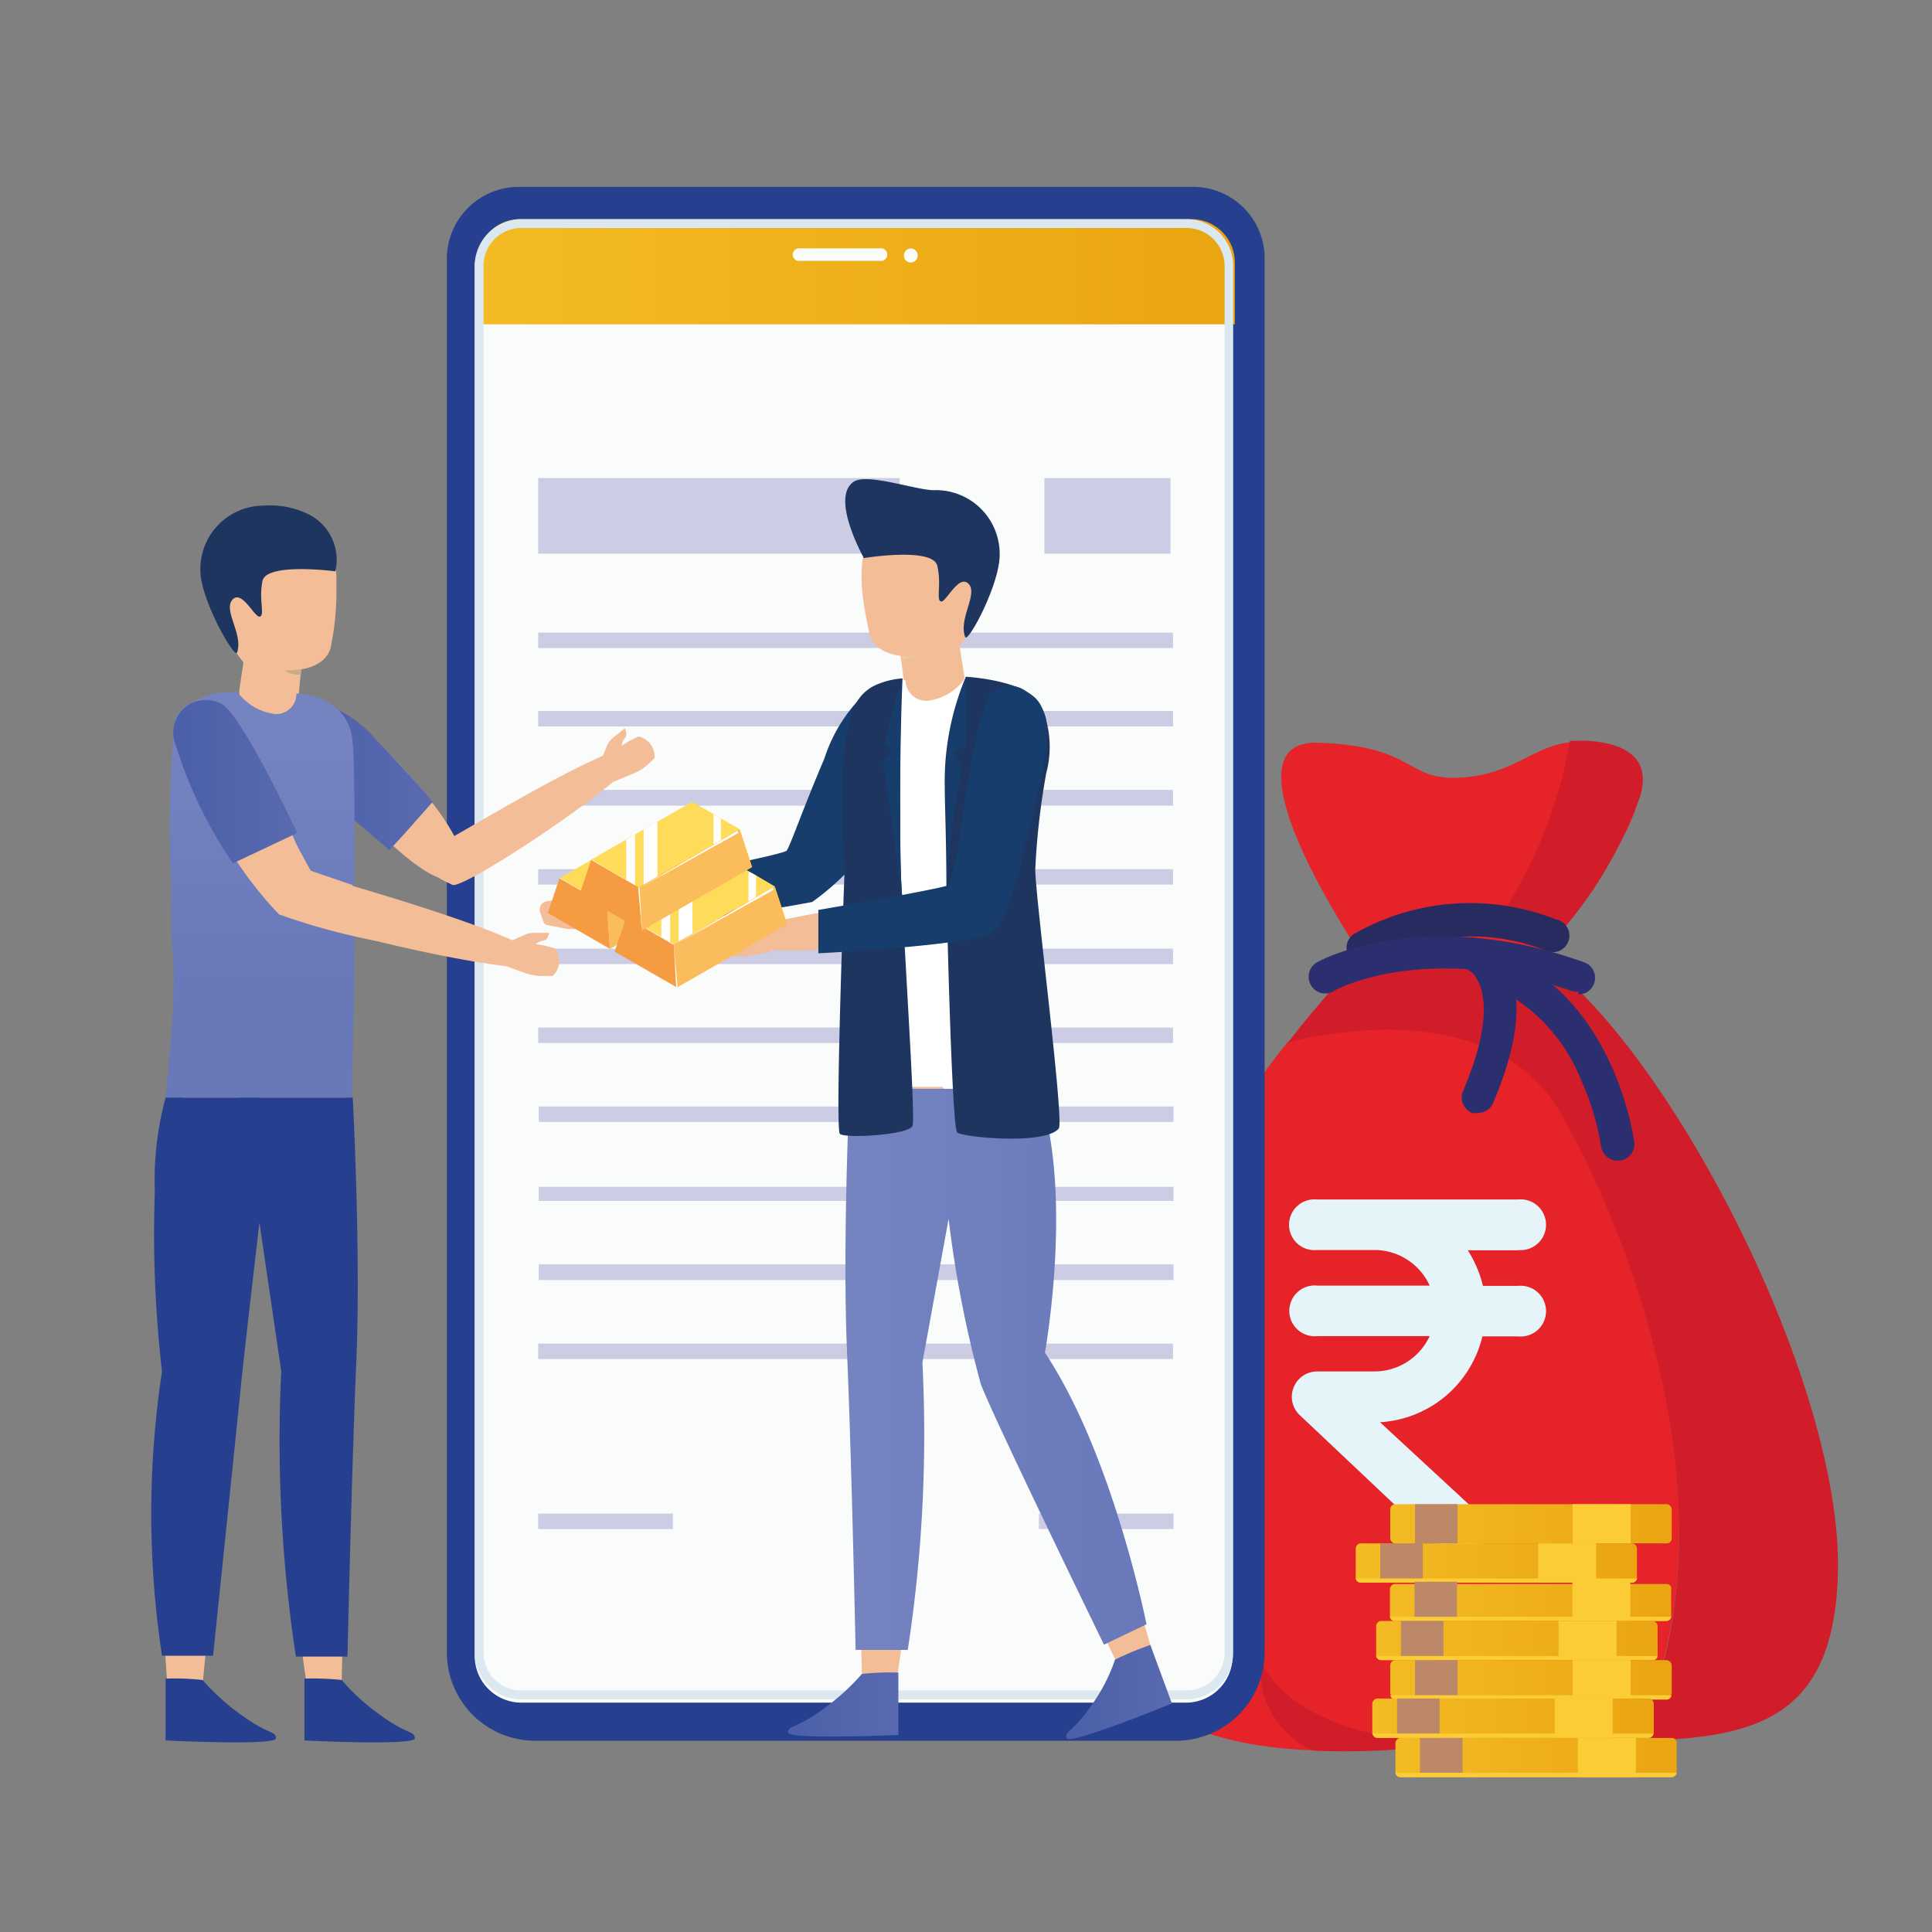 <svg xmlns="http://www.w3.org/2000/svg" xmlns:xlink="http://www.w3.org/1999/xlink" viewBox="0 0 70 70"><rect x="0" y="0" width="70" height="70" fill="#808080" stroke="none"/><defs><style>.cls-1{isolation:isolate;}.cls-2{fill:#e52328;}.cls-3{fill:#d11c29;}.cls-4{fill:#e5f4f9;}.cls-5{fill:#272b5f;}.cls-6{fill:#2b2f70;}.cls-7{fill:#263f8e;}.cls-8{fill:none;}.cls-9{fill:#fafcfc;}.cls-10{fill:url(#linear-gradient);}.cls-11{fill:#cccce5;}.cls-12{fill:#dce8ef;}.cls-12,.cls-27{mix-blend-mode:multiply;}.cls-13{fill:#f3bd98;}.cls-14{fill:url(#linear-gradient-2);}.cls-15{fill:#c6ac88;}.cls-16{fill:#1e3560;}.cls-17{fill:url(#linear-gradient-3);}.cls-18{fill:url(#linear-gradient-4);}.cls-19{fill:url(#linear-gradient-5);}.cls-20{fill:#163d6b;}.cls-21{fill:#eec9a3;}.cls-22{fill:url(#linear-gradient-6);}.cls-23{fill:url(#linear-gradient-7);}.cls-24{fill:url(#linear-gradient-8);}.cls-25,.cls-39{fill:#fff;}.cls-26{fill:url(#linear-gradient-9);}.cls-27{fill:#fbcc36;}.cls-28{fill:#bc8867;mix-blend-mode:screen;}.cls-29{fill:url(#linear-gradient-10);}.cls-30{fill:url(#linear-gradient-11);}.cls-31{fill:url(#linear-gradient-12);}.cls-32{fill:url(#linear-gradient-13);}.cls-33{fill:url(#linear-gradient-14);}.cls-34{fill:url(#linear-gradient-15);}.cls-35{fill:#f59b41;}.cls-36{fill:#fed308;}.cls-37{fill:#ffdb5a;}.cls-38{fill:#fbbc5b;}.cls-39{mix-blend-mode:soft-light;}</style><linearGradient id="linear-gradient" x1="17.28" y1="9.85" x2="44.74" y2="9.85" gradientUnits="userSpaceOnUse"><stop offset="0" stop-color="#f3bb24"/><stop offset="1" stop-color="#eaa511"/></linearGradient><linearGradient id="linear-gradient-2" x1="10.54" y1="28.05" x2="15.69" y2="28.05" gradientUnits="userSpaceOnUse"><stop offset="0.04" stop-color="#4b60a9"/><stop offset="1" stop-color="#596ab0"/></linearGradient><linearGradient id="linear-gradient-3" x1="9.48" y1="26.17" x2="9.48" y2="35.77" gradientUnits="userSpaceOnUse"><stop offset="0.04" stop-color="#7583c0"/><stop offset="1" stop-color="#6878b9"/></linearGradient><linearGradient id="linear-gradient-4" x1="6.32" y1="28.31" x2="10.77" y2="28.31" xlink:href="#linear-gradient-2"/><linearGradient id="linear-gradient-5" x1="768.58" y1="-567.75" x2="768.58" y2="-557.42" gradientTransform="translate(175.1 971.61) rotate(-62.26)" gradientUnits="userSpaceOnUse"><stop offset="0.04" stop-color="#224f95"/><stop offset="1" stop-color="#17428c"/></linearGradient><linearGradient id="linear-gradient-6" x1="30.63" y1="49.59" x2="41.54" y2="49.59" xlink:href="#linear-gradient-3"/><linearGradient id="linear-gradient-7" x1="38.64" y1="61.31" x2="42.46" y2="61.31" xlink:href="#linear-gradient-2"/><linearGradient id="linear-gradient-8" x1="28.55" y1="61.76" x2="32.57" y2="61.76" xlink:href="#linear-gradient-2"/><linearGradient id="linear-gradient-9" x1="50.37" y1="55.21" x2="60.57" y2="55.21" xlink:href="#linear-gradient"/><linearGradient id="linear-gradient-10" x1="49.12" y1="56.63" x2="59.31" y2="56.63" xlink:href="#linear-gradient"/><linearGradient id="linear-gradient-11" x1="50.35" y1="58.02" x2="60.55" y2="58.02" xlink:href="#linear-gradient"/><linearGradient id="linear-gradient-12" x1="49.86" y1="59.44" x2="60.06" y2="59.44" xlink:href="#linear-gradient"/><linearGradient id="linear-gradient-13" x1="50.37" y1="60.86" x2="60.57" y2="60.86" xlink:href="#linear-gradient"/><linearGradient id="linear-gradient-14" x1="49.72" y1="62.26" x2="59.92" y2="62.26" xlink:href="#linear-gradient"/><linearGradient id="linear-gradient-15" x1="50.55" y1="63.68" x2="60.75" y2="63.68" xlink:href="#linear-gradient"/></defs><title>icon-multicolor-2</title><g class="cls-1"><g id="Layer_1" data-name="Layer 1"><path class="cls-2" d="M56.52,40.27c-2.67-4.59-9.82-2.54-9.85-2.53a33.59,33.59,0,0,0-6,11.32c-2.16,8,.5,12,.5,12s1.48,3.09,10.14,2.22C54.26,63,57,63.09,59.22,63h0C63.06,55.23,59.2,44.87,56.52,40.27Z"/><path class="cls-3" d="M66.59,57c.18-7-6.26-19.25-10.83-22.32H49.35a34.14,34.14,0,0,0-2.68,3.09s7.18-2.06,9.85,2.53,6.54,15,2.7,22.77h0C63.62,63,66.45,62.28,66.59,57Z"/><path class="cls-2" d="M49.35,34.65S44,26.78,47.76,26.91s3.08,1.5,5.45,1.24,2.82-2,5.56-.92-3.58,8.15-3.58,8.15Z"/><path class="cls-4" d="M55,45.29a.92.92,0,1,0,0-1.83H47.72a.92.92,0,1,0,0,1.83H49.8a2.2,2.2,0,0,1,2,1.29H47.73a.92.92,0,1,0,0,1.83H51.8a2.21,2.21,0,0,1-2,1.28H47.72a.92.92,0,0,0-.85.58.91.91,0,0,0,.22,1l5.19,4.9a.88.88,0,0,0,.63.25,1,1,0,0,0,.67-.28.92.92,0,0,0,0-1.3L50,51.53a4.06,4.06,0,0,0,3.71-3.11H55a.92.92,0,1,0,0-1.83H53.73a4.22,4.22,0,0,0-.55-1.29H55Z"/><path class="cls-3" d="M52.6,63.18s-5.49,0-6.92-3a3.2,3.2,0,0,0,1.9,3.25A27.77,27.77,0,0,0,52.6,63.18Z"/><path class="cls-3" d="M54.59,32.85a16.64,16.64,0,0,0,2.29-6s3.71-.35,2.34,2.51A15,15,0,0,1,56.34,34Z"/><path class="cls-5" d="M49.4,34.94a.58.58,0,0,1-.51-.27.59.59,0,0,1,.17-.83,8.46,8.46,0,0,1,7.31-.53A.6.6,0,1,1,56,34.44a7.32,7.32,0,0,0-6.24.41A.62.62,0,0,1,49.4,34.94Z"/><path class="cls-6" d="M57.19,35.92a.64.64,0,0,1-.2,0c-5.27-1.84-8.65-.06-8.68,0a.6.6,0,0,1-.82-.24.6.6,0,0,1,.24-.82c.15-.09,3.88-2.06,9.65,0a.6.6,0,0,1-.19,1.17Z"/><path class="cls-6" d="M53.57,40.32a.52.52,0,0,1-.24,0,.6.6,0,0,1-.32-.79c1.55-3.65.22-4.37.21-4.38l-.07,0L53.7,34a2.12,2.12,0,0,1,1,1.15c.47,1.14.27,2.76-.6,4.81A.59.59,0,0,1,53.57,40.32Z"/><path class="cls-6" d="M58.69,42.05a.61.61,0,0,1-.68-.52h0a9.51,9.51,0,0,0-.72-2.39,6.29,6.29,0,0,0-3.11-3.36.6.6,0,0,1,.49-1.1c3.83,1.69,4.51,6.48,4.54,6.69A.6.6,0,0,1,58.69,42.05Z"/><path class="cls-7" d="M43.22,6.77H18.8a2.61,2.61,0,0,0-2.61,2.6v50.5a3.2,3.2,0,0,0,3.2,3.2H42.62a3.21,3.21,0,0,0,3.2-3.2V9.37A2.59,2.59,0,0,0,43.22,6.77Z"/><path class="cls-8" d="M43.05,7.94H19a1.7,1.7,0,0,0-1.69,1.7V59.88A1.69,1.69,0,0,0,19,61.57H43.05a1.69,1.69,0,0,0,1.69-1.69V9.63A1.69,1.69,0,0,0,43.05,7.94Z"/><path class="cls-9" d="M43,8H18.89A1.69,1.69,0,0,0,17.2,9.72V60a1.69,1.69,0,0,0,1.69,1.69H43A1.69,1.69,0,0,0,44.66,60V9.72A1.68,1.68,0,0,0,43,8Z"/><path class="cls-10" d="M44.74,9.51v2.24H17.28V9.51a1.57,1.57,0,0,1,1.56-1.57H43.17A1.57,1.57,0,0,1,44.74,9.51Z"/><path class="cls-9" d="M31.82,9H29a.23.23,0,1,0,0,.45h2.87a.23.23,0,1,0,0-.45ZM33,9a.26.26,0,0,0-.25.26.25.25,0,1,0,.5,0A.26.26,0,0,0,33,9Z"/><path class="cls-11" d="M19.52,43.51h23V43h-23Zm0,2.87h23v-.57h-23Zm0-5.73h23v-.56h-23ZM37.64,55.4h4.88v-.56H37.64Zm-18.14,0h4.88v-.56H19.5Zm0-6.16h23v-.56h-23Zm0-14.31h23v-.56h-23Zm0,2.86h23v-.56h-23Zm0-14.87v.56h23v-.56Zm0-5.6v2.74h13.1V17.32Zm18.34,0v2.74h4.57V17.32Zm-18.34,9h23v-.56h-23Zm0,5.73h23v-.56h-23Zm0-2.86h23v-.57h-23Z"/><path class="cls-12" d="M43,8.26a1.38,1.38,0,0,1,1.37,1.37V59.88A1.38,1.38,0,0,1,43,61.25H18.89a1.37,1.37,0,0,1-1.37-1.37V9.64a1.37,1.37,0,0,1,1.37-1.38H43m0-.32H18.89a1.7,1.7,0,0,0-1.69,1.7V59.88a1.69,1.69,0,0,0,1.69,1.69H43a1.69,1.69,0,0,0,1.68-1.69V9.63A1.69,1.69,0,0,0,43,7.94Z"/><path class="cls-13" d="M7.78,39.53a1.43,1.43,0,0,0-1.71,1.14,9.25,9.25,0,0,0-.15,2.63c.19,2.8-.32,6.11.65,6.64S8.66,48.86,9,46.13c.29-2.47,1.18-5.4.55-5.93A5.22,5.22,0,0,0,7.78,39.53Z"/><path class="cls-13" d="M10.61,39.29a1.44,1.44,0,0,0-1.51,1.4,9.78,9.78,0,0,0,.27,2.62c.64,2.73.66,6.08,1.7,6.46s1.79-1.46,1.67-4.2c-.11-2.48.4-5.47-.31-5.89A5.43,5.43,0,0,0,10.61,39.29Z"/><path class="cls-13" d="M7.48,48.51C5.37,47,5.66,57.43,6.26,60.23s1.18.48,1.53-4S8.31,49.08,7.48,48.51Z"/><path class="cls-13" d="M11.82,48.71c-2.18-1.34-1.32,9-.57,11.78s1.21.41,1.31-4.09S12.68,49.24,11.82,48.71Z"/><polygon class="cls-13" points="11.08 60.82 10.89 59.48 12.41 59.55 12.38 60.87 11.08 60.82"/><polygon class="cls-13" points="6.05 60.88 5.96 59.53 7.47 59.71 7.34 61.03 6.05 60.88"/><path class="cls-13" d="M15.76,30.87a.73.73,0,0,1,.31-.36c1.2-.65,6.56-3.94,7.19-3.45s-6.45,5.22-6.87,5S15.44,31.75,15.76,30.87Z"/><path class="cls-13" d="M10.62,25.89a1,1,0,0,0,.16,1c1.07,1.31,4.72,5.62,5.74,4.9,1.2-.84-2.27-4.47-3.41-5.4C12.17,25.65,11,25.07,10.62,25.89Z"/><path class="cls-14" d="M10.54,27.75l.37.33,3.2,2.72.56-.61h0l1-1.13s-.43-.58-2-2.21a4.45,4.45,0,0,0-2.57-1.53h-.23l-.13.89Z"/><path class="cls-13" d="M12,23.37c-.12.78-1.09.88-1.09.88l-.1,1.06-.54,1.63L8.67,26l0-1L8.82,24s-1.34-1.67-1.3-2.69A2.39,2.39,0,0,1,10.61,19a2,2,0,0,1,1.58,2c0,.15,0,.31,0,.46A10,10,0,0,1,12,23.37Z"/><path class="cls-15" d="M10.91,24.25l0,.2a1.08,1.08,0,0,1-.6-.16A3.26,3.26,0,0,0,10.91,24.25Z"/><path class="cls-16" d="M12.15,20.7s-2.5-.33-2.64.35.09,1.22-.09,1.29-.66-1-1-.61.4,1.25.17,1.91c-.09.24-1.31-1.89-1.33-2.94a2.3,2.3,0,0,1,2.3-2.38,3.15,3.15,0,0,1,1.57.29A1.84,1.84,0,0,1,12.15,20.7Z"/><path class="cls-17" d="M6,39.77l6.75,0s.05-2.08.09-4.59c0-.34,0-.69,0-1V33.8c0-.71,0-1.43,0-2.12,0-.45,0-.88,0-1.3,0-1.66,0-3-.07-3.54a1.78,1.78,0,0,0-.54-1.15l-.06-.05a2.11,2.11,0,0,0-.77-.4,2.57,2.57,0,0,0-.66-.11.73.73,0,0,1-.77.74,2,2,0,0,1-1.37-.8,5.27,5.27,0,0,0-.94.08,2.59,2.59,0,0,0-.72.32,1.21,1.21,0,0,0-.6.58,40.68,40.68,0,0,0-.14,6v0c0,1.18,0,2.19.07,2.62C6.4,36.07,6,39.77,6,39.77Z"/><path class="cls-7" d="M12.91,49.31c-.17,4-.32,10.71-.32,10.71H10.72a52.27,52.27,0,0,1-.53-10.34L9.4,44.3s-.53,4.5-.68,6-1,9.69-1,9.69H5.87a34.27,34.27,0,0,1,0-10.3,43.22,43.22,0,0,1-.26-6.52A11.36,11.36,0,0,1,6,39.77l6.78,0S13.08,45.35,12.91,49.31Z"/><path class="cls-13" d="M6.54,26a1,1,0,0,0-.1,1c.71,1.53,3.18,6.61,4.34,6.17,1.38-.52-1.08-4.9-1.95-6.07C8.1,26.14,7.13,25.29,6.54,26Z"/><path class="cls-13" d="M10.55,30.23s.68,1.3.72,1.32,1.49.51,1.49.51l1.08,2.07a23.9,23.9,0,0,1-3.73-1A13.69,13.69,0,0,1,8.38,30.9Z"/><path class="cls-18" d="M6.37,27a15.84,15.84,0,0,0,2.07,4.28l2.33-1.1S8.82,26,8.05,25.52A1.18,1.18,0,0,0,6.37,27Z"/><path class="cls-13" d="M11,31.73a.69.69,0,0,1,.49,0c1.36.38,8.19,2.33,8.29,3.15s-9-1.31-9.18-1.77S10.11,32.16,11,31.73Z"/><path class="cls-13" d="M19.69,34.08a.68.68,0,0,0-.28.12l.31.06.39.1h0a.76.76,0,0,1-.08,1h-.22a2,2,0,0,1-.8-.11L18.32,35l.24-.82,0-.11h0l.45-.2a.77.77,0,0,1,.36-.07l.52,0S19.87,34.06,19.69,34.08Z"/><path class="cls-13" d="M22.64,26.74a.65.65,0,0,0-.12.28l.26-.16.36-.18h0a.77.77,0,0,1,.58.78h0l0,0-.13.13a2,2,0,0,1-.67.45l-.68.28-.37-.76-.05-.11h0L22,27a.92.92,0,0,1,.23-.29l.41-.32S22.76,26.61,22.64,26.74Z"/><path class="cls-7" d="M12.38,60.87a7.92,7.92,0,0,0,1.41,1.28c1,.72,1.22.55,1.24.83s-4,.08-4,.08l0-2.24A9.42,9.42,0,0,1,12.38,60.87Z"/><path class="cls-7" d="M7.34,60.87a8.29,8.29,0,0,0,1.42,1.28c1,.72,1.22.55,1.24.83s-4,.08-4,.08l0-2.24A9.28,9.28,0,0,1,7.34,60.87Z"/><path class="cls-13" d="M29.31,31.08a.66.66,0,0,0-.47-.1c-1.36.22-8.21,1.36-8.41,2.14s8.91-.27,9.12-.7S30.11,31.58,29.31,31.08Z"/><path class="cls-13" d="M21.77,32.59l0-.12h0l-.42-.26a.77.77,0,0,0-.35-.12l-.52,0s0,.25.19.3a.73.73,0,0,1,.26.16H20.6l-.77.1a.31.31,0,0,0-.26.41l.12.34a.2.2,0,0,0,.15.12l.51.1a1.89,1.89,0,0,0,.82,0l.72-.15Z"/><path class="cls-13" d="M33.3,25.32a1,1,0,0,1,.1,1.05c-.72,1.53-3.23,6.64-4.4,6.2-1.38-.53,1.11-4.93,2-6.12C31.73,25.47,32.72,24.62,33.3,25.32Z"/><path class="cls-19" d="M33.83,27.11l-.27.42-2.34,3.54-.82-.55h0l-1.27-.85a21.12,21.12,0,0,1,1.1-2.54c.5-1.05.8-1.81,1.21-2l1.28-.3.16-.05.35.84Z"/><path class="cls-20" d="M31.58,24.91a5.66,5.66,0,0,0-1.71,2.57c-.85,2-1.24,3.18-1.37,3.34s-5.12,1.11-5.12,1.11l.05,1.54a54.24,54.24,0,0,0,6-.79,9.62,9.62,0,0,0,2.05-2Z"/><path class="cls-13" d="M36,20.68c.07,1-1.23,2.75-1.23,2.75l.17,1.07,0,1-1.58.95-.59-1.62-.14-1.07s-1-.07-1.14-.85-1-3.87,1.27-4.41A2.42,2.42,0,0,1,36,20.68Z"/><path class="cls-21" d="M33.21,23.75l-.53.19,0-.18A2,2,0,0,0,33.21,23.75Z"/><path class="cls-16" d="M31.3,20.22s2.5-.41,2.66.28-.05,1.23.13,1.29.64-1,1-.64-.37,1.27-.12,1.93c.1.24,1.27-1.94,1.25-3a2.31,2.31,0,0,0-2.39-2.32c-.64,0-2.47-.65-2.92-.29C30.18,18,31.05,19.76,31.3,20.22Z"/><path class="cls-13" d="M35.86,39.14a1.43,1.43,0,0,1,1.72,1.15,9.37,9.37,0,0,1,.15,2.65c-.19,2.82.33,6.16-.65,6.7s-2.1-1.1-2.42-3.85c-.29-2.48-1.19-5.44-.55-6A5.4,5.4,0,0,1,35.86,39.14Z"/><path class="cls-13" d="M33,38.9a1.45,1.45,0,0,1,1.52,1.41A9.91,9.91,0,0,1,34.26,43c-.64,2.76-.67,6.13-1.72,6.51s-1.8-1.46-1.68-4.23c.11-2.5-.4-5.51.32-5.94A5.38,5.38,0,0,1,33,38.9Z"/><path class="cls-13" d="M36.22,48.76c1.5-2.11,4.77,7.84,5.16,10.7s-1,.86-2.82-3.28S35.63,49.59,36.22,48.76Z"/><path class="cls-13" d="M31.78,48.4c2.21-1.36,1.34,9.08.58,11.87s-1.22.41-1.32-4.13S30.92,48.93,31.78,48.4Z"/><polygon class="cls-13" points="32.53 60.6 32.73 59.25 31.19 59.32 31.23 60.65 32.53 60.6"/><polygon class="cls-13" points="41.79 60 41.42 58.7 40.05 59.38 40.63 60.59 41.79 60"/><path class="cls-22" d="M41.54,58.85,40,59.59s-3.9-8-4.46-9.43a41.3,41.3,0,0,1-1.17-6l-.95,5.21a51.33,51.33,0,0,1-.53,10.41H31S30.86,53,30.69,49c-.16-3.71.06-8.79.09-9.49v0a.28.28,0,0,0,0-.06l6.3,0h.52a1.29,1.29,0,0,1,.07.21c1.22,3.65.19,9.35.19,9.35C40.32,52.7,41.54,58.85,41.54,58.85Z"/><path class="cls-23" d="M40.4,60.13a6.2,6.2,0,0,1-.85,1.65c-.68,1-1,.94-.9,1.2s3.81-1.26,3.81-1.26l-.78-2.12A11.89,11.89,0,0,0,40.4,60.13Z"/><path class="cls-24" d="M31.23,60.65a8.42,8.42,0,0,1-1.43,1.29c-1,.72-1.23.56-1.25.83s4,.09,4,.09l0-2.26A9.42,9.42,0,0,0,31.23,60.65Z"/><path class="cls-25" d="M37.61,39.38l-6.8,0s0-2.1-.09-4.62c0-.34,0-.7,0-1.05v-.36c0-.72,0-1.44,0-2.14,0-.45,0-.89,0-1.31,0-1.67,0-3.05.07-3.57a1.79,1.79,0,0,1,.55-1.16l.05,0a2.11,2.11,0,0,1,.78-.41,2,2,0,0,1,.64-.11.75.75,0,0,0,.8.74,1.94,1.94,0,0,0,1.36-.82,7,7,0,0,1,1,.1,3.18,3.18,0,0,1,.74.23,6.4,6.4,0,0,1,.81.48c.4.42,0,3.65-.08,6.25v0c0,1.2,0,2.21-.07,2.64C37.25,35.65,37.61,39.38,37.61,39.38Z"/><path class="cls-16" d="M33.06,40.8c-.15.32-2.45.46-2.63.28s.17-9.53.17-9.53c-.21-3.48,0-5.22.34-5.9a1.52,1.52,0,0,1,.86-.86,2.85,2.85,0,0,1,.9-.21s-.11,2.35-.08,5.49c0,.69,0,1.55.07,2.46C32.84,35.73,33.17,40.56,33.06,40.8Z"/><path class="cls-16" d="M37.51,31.5c0,1,1.06,9.15.85,9.39-.52.61-3.52.31-3.68.14s-.32-5.54-.39-8.88c0-1.64-.06-3.07-.06-3.68A9.7,9.7,0,0,1,35,24.52h0s2.3.12,2.72,1.06A3.66,3.66,0,0,1,37.91,28,26.1,26.1,0,0,0,37.51,31.5Z"/><path class="cls-20" d="M32.62,30.07c0,.69,0,1.55.07,2.46L32,27.61l.31-.4-.25-.31.6-2.32S32.59,26.93,32.62,30.07Z"/><path class="cls-20" d="M35,27.06l-.42.18.26.6a29.72,29.72,0,0,0-.51,4.37v-.06c0-1.64-.06-3.07-.06-3.68A9.7,9.7,0,0,1,35,24.52h0Z"/><path class="cls-13" d="M37,30.83s-.44,2.42-1.25,2.93-4.35.62-4.35.62l0-1.6s3.14-.54,3.15-.57.34-1.88.34-1.88Z"/><path class="cls-13" d="M35.34,32.45a.63.63,0,0,0-.46-.12c-1.37.15-8.27,1-8.5,1.75s8.91.14,9.14-.27S36.11,33,35.34,32.45Z"/><path class="cls-20" d="M37.91,26.1a1.51,1.51,0,0,0-.67-1,1,1,0,0,0-1.33,0c-.57.72-1.14,5.25-1.14,5.25a13.84,13.84,0,0,1-.38,1.71c-.09.11-4.74.91-4.74.91l0,1.57s5.65-.29,6.29-.75,1.16-3,1.16-3C37.84,28,38,26.84,37.91,26.1Z"/><rect class="cls-26" x="50.37" y="54.5" width="10.2" height="1.42" rx="0.18"/><rect class="cls-27" x="56.98" y="54.5" width="2.1" height="1.42"/><rect class="cls-28" x="51.27" y="54.5" width="1.54" height="1.42"/><path class="cls-29" d="M59.31,56.11v1.08a.17.17,0,0,1-.18.15H49.31a.18.18,0,0,1-.19-.15V56.11a.19.19,0,0,1,.19-.19h9.82A.19.19,0,0,1,59.31,56.11Z"/><rect class="cls-27" x="55.73" y="55.92" width="2.1" height="1.42"/><rect class="cls-28" x="50.01" y="55.92" width="1.54" height="1.42"/><path class="cls-27" d="M59.31,57.19a.17.17,0,0,1-.18.15H49.31a.18.18,0,0,1-.19-.15Z"/><path class="cls-30" d="M60.55,57.5v1.08a.18.18,0,0,1-.19.15H50.54a.17.17,0,0,1-.18-.15s0,0,0,0v-1a.2.2,0,0,1,.19-.19h9.82A.19.19,0,0,1,60.55,57.5Z"/><rect class="cls-27" x="56.97" y="57.31" width="2.1" height="1.42"/><rect class="cls-28" x="51.25" y="57.31" width="1.54" height="1.42"/><path class="cls-27" d="M60.55,58.58a.18.18,0,0,1-.19.15H50.54a.17.17,0,0,1-.18-.15Z"/><path class="cls-31" d="M60.06,58.92V60a.17.17,0,0,1-.18.15H50.05a.19.19,0,0,1-.19-.15V58.92a.19.19,0,0,1,.19-.19h9.82A.2.2,0,0,1,60.06,58.92Z"/><rect class="cls-27" x="56.47" y="58.73" width="2.1" height="1.42"/><rect class="cls-28" x="50.76" y="58.73" width="1.54" height="1.42"/><path class="cls-27" d="M60.05,60a.17.17,0,0,1-.18.15H50.05a.19.19,0,0,1-.19-.15Z"/><path class="cls-32" d="M60.57,60.34v1s0,0,0,0a.18.18,0,0,1-.18.16H50.56a.2.2,0,0,1-.19-.16V60.34a.19.19,0,0,1,.19-.19h9.82A.2.2,0,0,1,60.57,60.34Z"/><rect class="cls-27" x="56.98" y="60.15" width="2.1" height="1.42"/><rect class="cls-28" x="51.27" y="60.15" width="1.54" height="1.42"/><path class="cls-27" d="M60.56,61.42a.18.18,0,0,1-.18.16H50.56a.2.2,0,0,1-.19-.16Z"/><path class="cls-33" d="M59.92,61.73v1.05s0,0,0,0a.18.18,0,0,1-.18.16H49.91a.2.2,0,0,1-.19-.16V61.73a.2.2,0,0,1,.19-.19h9.82A.2.2,0,0,1,59.92,61.73Z"/><rect class="cls-27" x="56.33" y="61.54" width="2.1" height="1.42"/><rect class="cls-28" x="50.62" y="61.54" width="1.54" height="1.42"/><path class="cls-27" d="M59.91,62.81a.18.18,0,0,1-.18.16H49.91a.2.2,0,0,1-.19-.16Z"/><path class="cls-34" d="M60.75,63.15v1.08a.19.19,0,0,1-.19.16H50.74a.18.18,0,0,1-.18-.16s0,0,0,0V63.15a.19.19,0,0,1,.19-.18h9.82A.18.18,0,0,1,60.75,63.15Z"/><rect class="cls-27" x="57.17" y="62.97" width="2.1" height="1.42"/><rect class="cls-28" x="51.45" y="62.97" width="1.54" height="1.42"/><path class="cls-27" d="M60.75,64.23a.19.19,0,0,1-.19.16H50.74a.18.18,0,0,1-.18-.16Z"/><path class="cls-13" d="M27.8,33.6l0-.13h0l-.42-.26a.77.77,0,0,0-.35-.12l-.52,0s0,.25.19.3a.73.73,0,0,1,.26.16h-.31l-.77.1a.31.31,0,0,0-.26.41l.12.34a.2.2,0,0,0,.15.12l.51.1a2.26,2.26,0,0,0,.82,0l.72-.15Z"/><polygon class="cls-35" points="22.1 34.38 19.85 33.08 20.27 31.82 21.99 32.81 22.1 34.38"/><polygon class="cls-36" points="26.1 32.09 24.2 31.55 23.05 31.22 23.92 29.72 24.7 30.17 24.97 30.32 25.64 30.71 26.1 32.09"/><polygon class="cls-37" points="25.64 30.71 24.97 31.1 24.7 31.26 24.4 31.43 24.2 31.55 22.67 32.42 22.2 32.69 22.16 32.71 21.99 32.81 21.86 32.73 21.54 32.55 20.28 31.82 20.27 31.82 21.54 31.09 21.86 30.9 22.16 30.73 22.67 30.43 23.92 29.72 24.7 30.17 24.97 30.32 25.64 30.71"/><polygon class="cls-38" points="22.1 34.38 26.1 32.09 25.64 30.71 21.99 32.81 22.1 34.38"/><path class="cls-25" d="M20.28,31.82l1.73,1a0,0,0,0,1,0,0s0,0,0,0l-1.7-1Z"/><path class="cls-25" d="M25.57,30.76,22,32.84s0,0,0,0,0,0,0,0l3.59-2Z"/><path class="cls-25" d="M22,32.81l.09,1.56h0L22,32.81a0,0,0,0,1,0,0,0,0,0,0,1,0,0Z"/><polygon class="cls-39" points="21.86 30.9 21.86 32.73 21.54 32.55 21.54 31.09 21.86 30.9"/><polygon class="cls-39" points="22.67 30.43 22.67 32.42 22.16 32.71 22.16 30.73 22.67 30.43"/><polygon class="cls-39" points="24.97 30.32 24.97 31.1 24.7 31.26 24.7 30.17 24.97 30.32"/><polygon class="cls-35" points="24.53 35.78 22.27 34.48 22.7 33.22 24.42 34.21 24.53 35.78"/><polygon class="cls-36" points="28.52 33.49 26.62 32.95 25.48 32.62 26.35 31.12 27.12 31.57 27.39 31.72 28.07 32.12 28.52 33.49"/><polygon class="cls-37" points="28.07 32.12 27.39 32.5 27.12 32.66 26.82 32.83 26.62 32.95 25.09 33.82 24.62 34.09 24.59 34.11 24.42 34.21 24.28 34.13 23.96 33.95 22.71 33.22 22.7 33.22 23.96 32.48 24.28 32.3 24.59 32.12 25.09 31.83 26.35 31.12 27.12 31.57 27.39 31.72 28.07 32.12"/><polygon class="cls-38" points="24.53 35.78 28.52 33.49 28.07 32.12 24.42 34.21 24.53 35.78"/><path class="cls-25" d="M22.71,33.22l1.72,1a0,0,0,0,1,0,0,0,0,0,0,1-.05,0l-1.7-1h0Z"/><path class="cls-25" d="M28,32.16l-3.56,2.08s0,0,0,0a0,0,0,0,1,0,0l3.59-2h0Z"/><path class="cls-25" d="M24.5,35.77l-.09-1.56h0l.14,1.56a0,0,0,0,1,0,0,0,0,0,0,1,0,0Z"/><polygon class="cls-39" points="24.28 32.3 24.28 34.13 23.96 33.95 23.96 32.48 24.28 32.3"/><polygon class="cls-39" points="25.09 31.83 25.09 33.82 24.59 34.11 24.59 32.12 25.09 31.83"/><polygon class="cls-39" points="27.39 31.72 27.39 32.5 27.12 32.66 27.12 31.57 27.39 31.72"/><polygon class="cls-35" points="23.25 33.72 21 32.41 21.42 31.15 23.14 32.15 23.25 33.72"/><polygon class="cls-36" points="27.25 31.42 25.35 30.88 24.2 30.56 25.07 29.06 25.85 29.5 26.12 29.66 26.8 30.05 27.25 31.42"/><polygon class="cls-37" points="26.8 30.05 26.12 30.44 25.85 30.59 25.55 30.77 25.35 30.88 23.82 31.76 23.35 32.03 23.32 32.05 23.14 32.15 23.01 32.07 22.69 31.89 21.43 31.16 21.42 31.15 22.69 30.42 23.01 30.24 23.32 30.06 23.82 29.77 25.07 29.06 25.85 29.5 26.12 29.66 26.8 30.05"/><polygon class="cls-38" points="23.25 33.72 27.25 31.42 26.8 30.05 23.14 32.15 23.25 33.72"/><path class="cls-25" d="M21.43,31.16l1.73,1a0,0,0,0,1,0,0,0,0,0,0,1,0,0l-1.7-1Z"/><path class="cls-25" d="M26.72,30.1l-3.56,2.08s0,0,0,0a0,0,0,0,1,0,0l3.59-2h0Z"/><path class="cls-25" d="M23.17,32.15l.09,1.55h0l-.14-1.55a0,0,0,0,1,.06,0Z"/><polygon class="cls-39" points="23.01 30.24 23.01 32.07 22.69 31.89 22.69 30.42 23.01 30.24"/><polygon class="cls-39" points="23.82 29.77 23.82 31.76 23.32 32.05 23.32 30.06 23.82 29.77"/><polygon class="cls-39" points="26.12 29.66 26.12 30.44 25.85 30.59 25.85 29.5 26.12 29.66"/></g></g></svg>